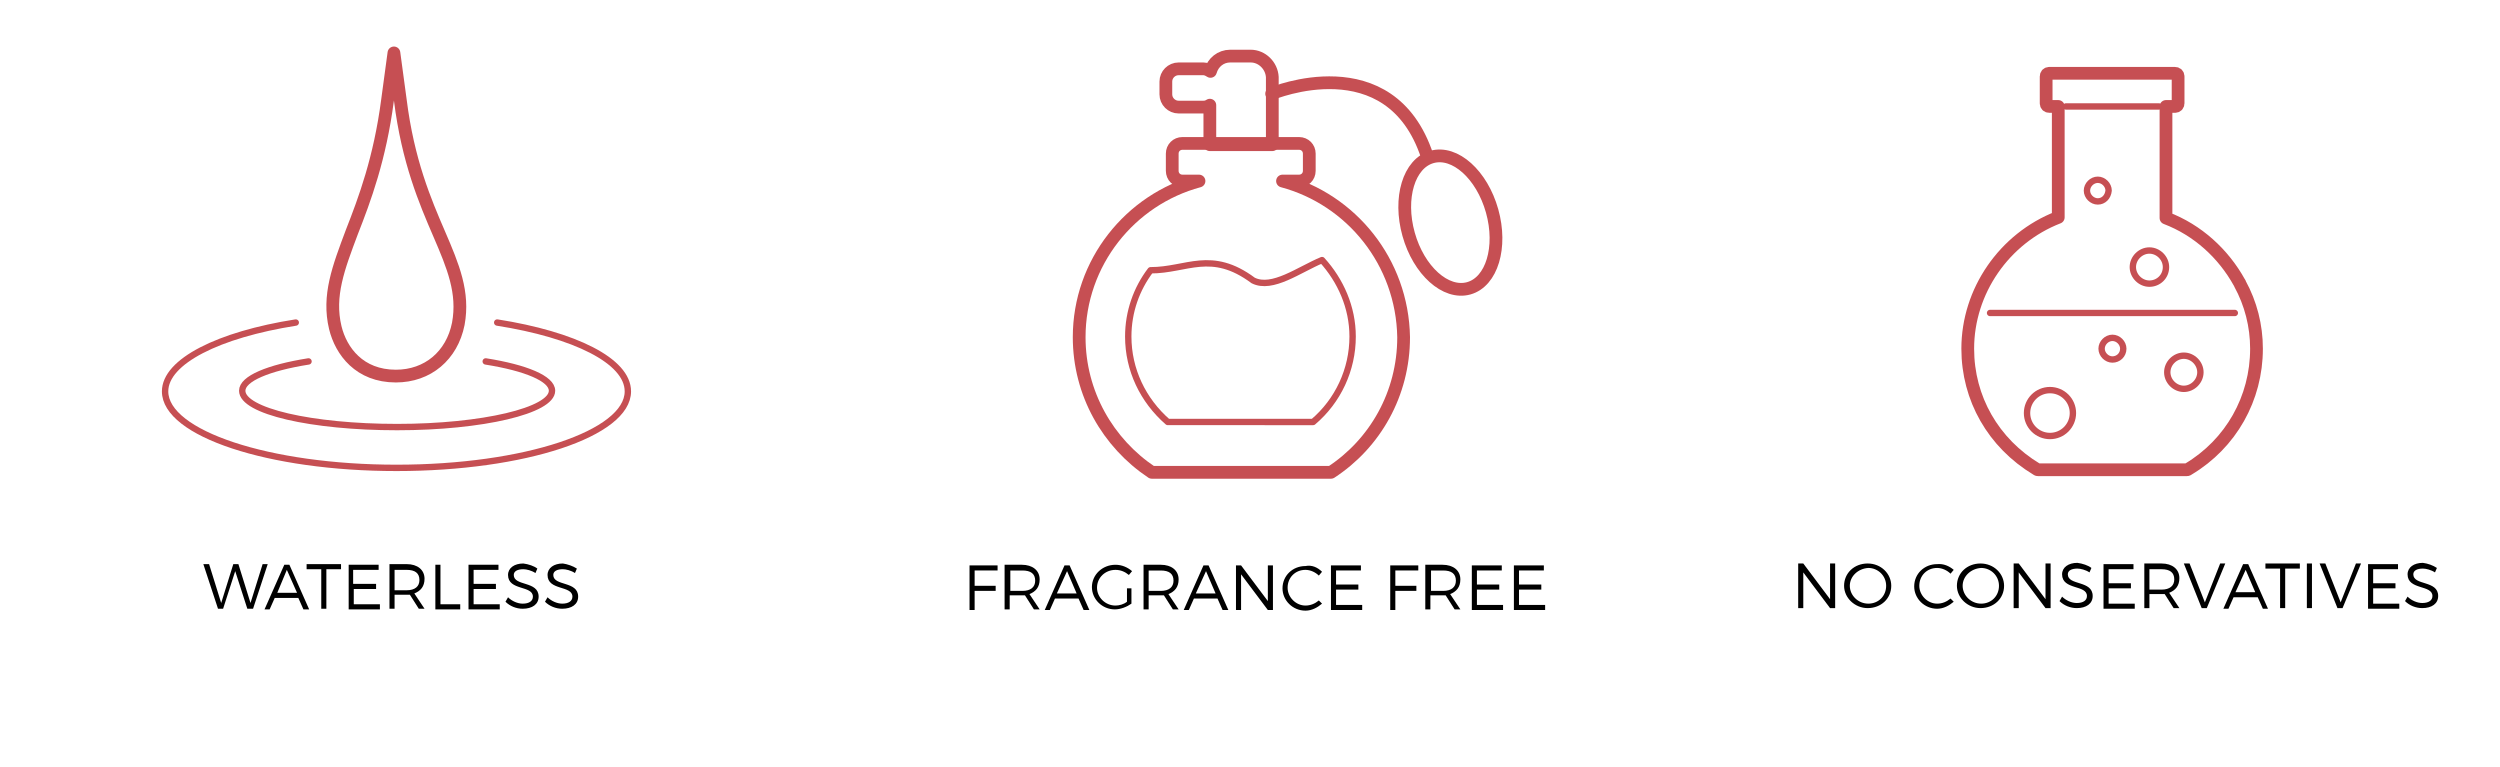 <?xml version="1.0" encoding="UTF-8"?> <svg xmlns="http://www.w3.org/2000/svg" xmlns:xlink="http://www.w3.org/1999/xlink" version="1.1" id="Livello_1" x="0px" y="0px" viewBox="0 0 392.2 120.3" style="enable-background:new 0 0 392.2 120.3;" xml:space="preserve"> <style type="text/css"> .st0{fill:none;stroke:#C64F53;stroke-width:2;stroke-linecap:round;stroke-linejoin:round;stroke-miterlimit:10;} .st1{fill:none;stroke:#C64F53;stroke-linecap:round;stroke-linejoin:round;stroke-miterlimit:10;} </style> <path class="st0" d="M201.2,28.4h2.6c0.9,0,1.6-0.7,1.6-1.6v-2.7c0-0.9-0.7-1.6-1.6-1.6h-18.3c-0.9,0-1.6,0.7-1.6,1.6v2.7 c0,0.9,0.7,1.6,1.6,1.6h2.6c-10.8,2.9-18.8,12.8-18.8,24.5c0,8.8,4.5,16.6,11.4,21.2h28.1c6.9-4.5,11.4-12.3,11.4-21.2 C220,41.1,212,31.3,201.2,28.4z"></path> <path class="st1" d="M207.4,40.8c-3.6,1.5-7.8,4.7-10.8,3.2c-6.6-4.9-10.4-1.6-16.1-1.6c-2.2,2.9-3.5,6.5-3.5,10.4 c0,5.2,2.3,10,6.2,13.4H206c3.9-3.3,6.2-8.2,6.2-13.4C212.2,48.2,210.3,44,207.4,40.8z"></path> <path class="st0" d="M199.5,14.7c0,0,18.6-7.8,24.4,9.8"></path> <ellipse transform="matrix(0.963 -0.27 0.27 0.963 -0.973 62.74)" class="st0" cx="227.5" cy="34.9" rx="6.8" ry="10.7"></ellipse> <path class="st0" d="M196.2,8.8H193c-1.5,0-2.7,1-3.1,2.4c-0.3-0.2-0.7-0.4-1.1-0.4h-3.9c-1.1,0-2,0.9-2,2v2c0,1.1,0.9,2,2,2h3.9 c0.4,0,0.7-0.1,1-0.3v6.2h9.8V12.1C199.5,10.3,198,8.8,196.2,8.8z"></path> <g> <path d="M152.9,89.4v2.5h3.3v0.8h-3.3v3h-0.8v-7h4.4v0.8H152.9z"></path> <path d="M160.8,93.4c-0.1,0-0.3,0-0.5,0h-1.9v2.2h-0.8v-7h2.7c1.7,0,2.8,0.9,2.8,2.3c0,1.2-0.6,1.9-1.6,2.3l1.6,2.4h-0.9 L160.8,93.4z M160.4,92.7c1.3,0,2-0.6,2-1.6c0-1.1-0.7-1.6-2-1.6h-1.9v3.2H160.4z"></path> <path d="M165.5,93.9l-0.8,1.8h-0.8l3.1-7h0.8l3.1,7h-0.9l-0.8-1.8H165.5z M167.4,89.6l-1.6,3.5h3.1L167.4,89.6z"></path> <path d="M177.5,92.2v2.5c-0.7,0.5-1.7,0.9-2.6,0.9c-2,0-3.6-1.6-3.6-3.5s1.6-3.5,3.7-3.5c1,0,1.9,0.4,2.6,1l-0.5,0.6 c-0.6-0.5-1.3-0.8-2.1-0.8c-1.6,0-2.9,1.2-2.9,2.8c0,1.5,1.3,2.8,2.9,2.8c0.6,0,1.3-0.2,1.8-0.6v-2.1H177.5z"></path> <path d="M182.6,93.4c-0.1,0-0.3,0-0.5,0h-1.9v2.2h-0.8v-7h2.7c1.7,0,2.8,0.9,2.8,2.3c0,1.2-0.6,1.9-1.6,2.3l1.6,2.4h-0.9 L182.6,93.4z M182.1,92.7c1.3,0,2-0.6,2-1.6c0-1.1-0.7-1.6-2-1.6h-1.9v3.2H182.1z"></path> <path d="M187.3,93.9l-0.8,1.8h-0.8l3.1-7h0.8l3.1,7h-0.9l-0.8-1.8H187.3z M189.2,89.6l-1.6,3.5h3.1L189.2,89.6z"></path> <path d="M198.9,95.7l-4.2-5.6v5.6h-0.8v-7h0.8l4.2,5.6v-5.6h0.8v7H198.9z"></path> <path d="M207.4,89.7l-0.5,0.6c-0.5-0.5-1.3-0.9-2.1-0.9c-1.6,0-2.8,1.2-2.8,2.8c0,1.5,1.3,2.8,2.8,2.8c0.8,0,1.5-0.3,2.1-0.8 l0.5,0.5c-0.7,0.6-1.6,1.1-2.6,1.1c-2,0-3.6-1.6-3.6-3.5c0-2,1.6-3.5,3.6-3.5C205.8,88.6,206.7,89,207.4,89.7z"></path> <path d="M209.6,89.4v2.3h3.5v0.8h-3.5v2.4h4.1v0.8h-4.9v-7h4.7v0.8H209.6z"></path> <path d="M218.9,89.4v2.5h3.3v0.8h-3.3v3h-0.8v-7h4.4v0.8H218.9z"></path> <path d="M226.8,93.4c-0.1,0-0.3,0-0.5,0h-1.9v2.2h-0.8v-7h2.7c1.7,0,2.8,0.9,2.8,2.3c0,1.2-0.6,1.9-1.6,2.3l1.6,2.4h-0.9 L226.8,93.4z M226.4,92.7c1.3,0,2-0.6,2-1.6c0-1.1-0.7-1.6-2-1.6h-1.9v3.2H226.4z"></path> <path d="M231.7,89.4v2.3h3.5v0.8h-3.5v2.4h4.1v0.8h-4.9v-7h4.7v0.8H231.7z"></path> <path d="M238.3,89.4v2.3h3.5v0.8h-3.5v2.4h4.1v0.8h-4.9v-7h4.7v0.8H238.3z"></path> </g> <g> <path d="M38.8,95.5l-1.9-5.9L35,95.5h-0.8l-2.3-7h0.9l1.9,6.1l1.9-6.1l0.8,0l1.9,6.1l1.9-6.1h0.8l-2.3,7H38.8z"></path> <path d="M43.1,93.8l-0.8,1.8h-0.8l3.1-7h0.8l3.1,7h-0.9l-0.8-1.8H43.1z M45,89.4L43.5,93h3.1L45,89.4z"></path> <path d="M51.2,89.3v6.2h-0.8v-6.2h-2.3v-0.8h5.4v0.8H51.2z"></path> <path d="M55.4,89.3v2.3H59v0.8h-3.5v2.4h4.1v0.8h-4.9v-7h4.7v0.8H55.4z"></path> <path d="M64.3,93.3c-0.1,0-0.3,0-0.5,0h-1.9v2.2h-0.8v-7h2.7c1.7,0,2.8,0.9,2.8,2.3c0,1.2-0.6,1.9-1.6,2.3l1.6,2.4h-0.9L64.3,93.3z M63.8,92.6c1.3,0,2-0.6,2-1.6c0-1.1-0.7-1.6-2-1.6h-1.9v3.2H63.8z"></path> <path d="M72.2,94.8v0.8h-3.9v-7h0.8v6.2H72.2z"></path> <path d="M74.3,89.3v2.3h3.5v0.8h-3.5v2.4h4.1v0.8h-4.9v-7h4.7v0.8H74.3z"></path> <path d="M84.3,89.2L84,89.9c-0.6-0.4-1.4-0.6-1.9-0.6c-0.9,0-1.5,0.3-1.5,0.9c0,1.8,3.9,0.9,3.9,3.4c0,1.2-1,1.9-2.5,1.9 c-1,0-2-0.4-2.7-1.1l0.4-0.7c0.6,0.6,1.5,1,2.3,1c1,0,1.6-0.4,1.6-1.1c0-1.8-3.9-0.9-3.9-3.4c0-1.1,1-1.8,2.4-1.8 C82.9,88.5,83.8,88.8,84.3,89.2z"></path> <path d="M90.5,89.2l-0.3,0.7c-0.6-0.4-1.4-0.6-1.9-0.6c-0.9,0-1.5,0.3-1.5,0.9c0,1.8,3.9,0.9,3.9,3.4c0,1.2-1,1.9-2.5,1.9 c-1,0-2-0.4-2.7-1.1l0.4-0.7c0.6,0.6,1.5,1,2.3,1c1,0,1.6-0.4,1.6-1.1c0-1.8-3.9-0.9-3.9-3.4c0-1.1,1-1.8,2.4-1.8 C89,88.5,89.9,88.8,90.5,89.2z"></path> </g> <path class="st0" d="M62.8,15.7l-1-7.4l-1,7.4c-1.2,9.2-3.6,15.6-5.6,20.7c-2.1,5.6-3.8,10-2.6,15c0.9,3.7,3.8,7.6,9.5,7.6 c5,0,8.8-3.2,9.8-8.2c0.9-4.9-0.8-9-3-14.1C66.7,31.6,64,25.3,62.8,15.7z"></path> <path class="st1" d="M46.4,50.6c-12.1,1.9-20.5,6.1-20.5,10.8c0,6.6,16.3,12,36.3,12c20.1,0,36.3-5.4,36.3-12 c0-4.8-8.4-8.9-20.5-10.8"></path> <path class="st1" d="M76.2,56.7c6.3,1,10.4,2.7,10.4,4.6c0,3.1-10.9,5.7-24.3,5.7c-13.4,0-24.3-2.5-24.3-5.7c0-1.9,4.1-3.6,10.4-4.6 "></path> <g> <path d="M287.1,95.4l-4.2-5.6v5.6h-0.8v-7h0.8l4.2,5.6v-5.6h0.8v7H287.1z"></path> <path d="M296.7,91.9c0,2-1.6,3.5-3.7,3.5c-2,0-3.7-1.6-3.7-3.5c0-2,1.6-3.5,3.7-3.5C295.1,88.4,296.7,90,296.7,91.9z M290.2,91.9 c0,1.5,1.3,2.8,2.9,2.8c1.6,0,2.8-1.2,2.8-2.8s-1.3-2.8-2.8-2.8C291.5,89.2,290.2,90.4,290.2,91.9z"></path> <path d="M306.5,89.4l-0.5,0.6c-0.5-0.5-1.3-0.9-2.1-0.9c-1.6,0-2.8,1.2-2.8,2.8c0,1.5,1.3,2.8,2.8,2.8c0.8,0,1.5-0.3,2.1-0.8 l0.5,0.5c-0.7,0.6-1.6,1.1-2.6,1.1c-2,0-3.6-1.6-3.6-3.5c0-2,1.6-3.5,3.6-3.5C304.9,88.4,305.8,88.8,306.5,89.4z"></path> <path d="M314.4,91.9c0,2-1.6,3.5-3.7,3.5c-2,0-3.7-1.6-3.7-3.5c0-2,1.6-3.5,3.7-3.5C312.8,88.4,314.4,90,314.4,91.9z M307.9,91.9 c0,1.5,1.3,2.8,2.9,2.8c1.6,0,2.8-1.2,2.8-2.8s-1.3-2.8-2.8-2.8C309.2,89.2,307.9,90.4,307.9,91.9z"></path> <path d="M320.9,95.4l-4.2-5.6v5.6h-0.8v-7h0.8l4.2,5.6v-5.6h0.8v7H320.9z"></path> <path d="M328.1,89.1l-0.3,0.7c-0.6-0.4-1.4-0.6-1.9-0.6c-0.9,0-1.5,0.3-1.5,0.9c0,1.8,3.9,0.9,3.9,3.4c0,1.2-1,1.9-2.5,1.9 c-1,0-2-0.4-2.7-1.1l0.4-0.7c0.6,0.6,1.5,1,2.3,1c1,0,1.6-0.4,1.6-1.1c0-1.8-3.9-0.9-3.9-3.4c0-1.1,1-1.8,2.4-1.8 C326.7,88.4,327.6,88.7,328.1,89.1z"></path> <path d="M330.8,89.2v2.3h3.5v0.8h-3.5v2.4h4.1v0.8H330v-7h4.7v0.8H330.8z"></path> <path d="M339.6,93.2c-0.1,0-0.3,0-0.5,0h-1.9v2.2h-0.8v-7h2.7c1.7,0,2.8,0.9,2.8,2.3c0,1.2-0.6,1.9-1.6,2.3l1.6,2.4H341L339.6,93.2 z M339.1,92.5c1.3,0,2-0.6,2-1.6c0-1.1-0.7-1.6-2-1.6h-1.9v3.2H339.1z"></path> <path d="M345.4,95.4l-2.8-7h0.9l2.4,6.1l2.4-6.1h0.8l-2.9,7H345.4z"></path> <path d="M350.4,93.7l-0.8,1.8h-0.8l3.1-7h0.8l3.1,7H355l-0.8-1.8H350.4z M352.3,89.4l-1.6,3.5h3.1L352.3,89.4z"></path> <path d="M358.5,89.2v6.2h-0.8v-6.2h-2.3v-0.8h5.4v0.8H358.5z"></path> <path d="M361.9,95.4v-7h0.8v7H361.9z"></path> <path d="M366.7,95.4l-2.8-7h0.9l2.4,6.1l2.4-6.1h0.8l-2.9,7H366.7z"></path> <path d="M372.3,89.2v2.3h3.5v0.8h-3.5v2.4h4.1v0.8h-4.9v-7h4.7v0.8H372.3z"></path> <path d="M382.3,89.1l-0.3,0.7c-0.6-0.4-1.4-0.6-1.9-0.6c-0.9,0-1.5,0.3-1.5,0.9c0,1.8,3.9,0.9,3.9,3.4c0,1.2-1,1.9-2.5,1.9 c-1,0-2-0.4-2.7-1.1l0.4-0.7c0.6,0.6,1.5,1,2.3,1c1,0,1.6-0.4,1.6-1.1c0-1.8-3.9-0.9-3.9-3.4c0-1.1,1-1.8,2.4-1.8 C380.9,88.4,381.7,88.7,382.3,89.1z"></path> </g> <path class="st0" d="M321.5,11.5c-0.3,0-0.5,0.2-0.5,0.5v4.2c0,0.3,0.2,0.5,0.5,0.5h1.4v17.4c-8.5,3.3-14.2,11.6-14.2,20.6 c0,7.8,4,14.8,10.8,18.9c0.1,0.1,0.2,0.1,0.3,0.1h11.6c0,0,0.1,0,0.1,0c0,0,0.1,0,0.1,0H343c0.1,0,0.2,0,0.3-0.1 C350,69.6,354,62.5,354,54.7c0-3.6-0.9-7.1-2.6-10.2c0-0.1-0.1-0.2-0.1-0.2c-2.5-4.5-6.5-8.2-11.5-10.1V16.7h1.4 c0.3,0,0.5-0.2,0.5-0.5V12c0-0.3-0.2-0.5-0.5-0.5H321.5z"></path> <line class="st1" x1="324.1" y1="16.7" x2="338.7" y2="16.7"></line> <path class="st1" d="M312.2,49.1c0,0,38.4,0,38.4,0"></path> <path class="st1" d="M331.4,56.4c-0.9,0-1.7-0.8-1.7-1.7c0-0.9,0.8-1.7,1.7-1.7c0.9,0,1.7,0.8,1.7,1.7 C333.1,55.7,332.3,56.4,331.4,56.4z"></path> <path class="st1" d="M329.1,31.6c-0.9,0-1.7-0.8-1.7-1.7c0-0.9,0.8-1.7,1.7-1.7c0.9,0,1.7,0.8,1.7,1.7 C330.7,30.9,330,31.6,329.1,31.6z"></path> <path class="st1" d="M342.6,61c-1.4,0-2.6-1.2-2.6-2.6c0-1.4,1.2-2.6,2.6-2.6c1.4,0,2.6,1.2,2.6,2.6C345.2,59.8,344,61,342.6,61z"></path> <path class="st1" d="M337.2,44.5c-1.4,0-2.6-1.2-2.6-2.6c0-1.4,1.2-2.6,2.6-2.6c1.4,0,2.6,1.2,2.6,2.6 C339.8,43.4,338.6,44.5,337.2,44.5z"></path> <circle class="st1" cx="321.6" cy="64.8" r="3.6"></circle> </svg> 